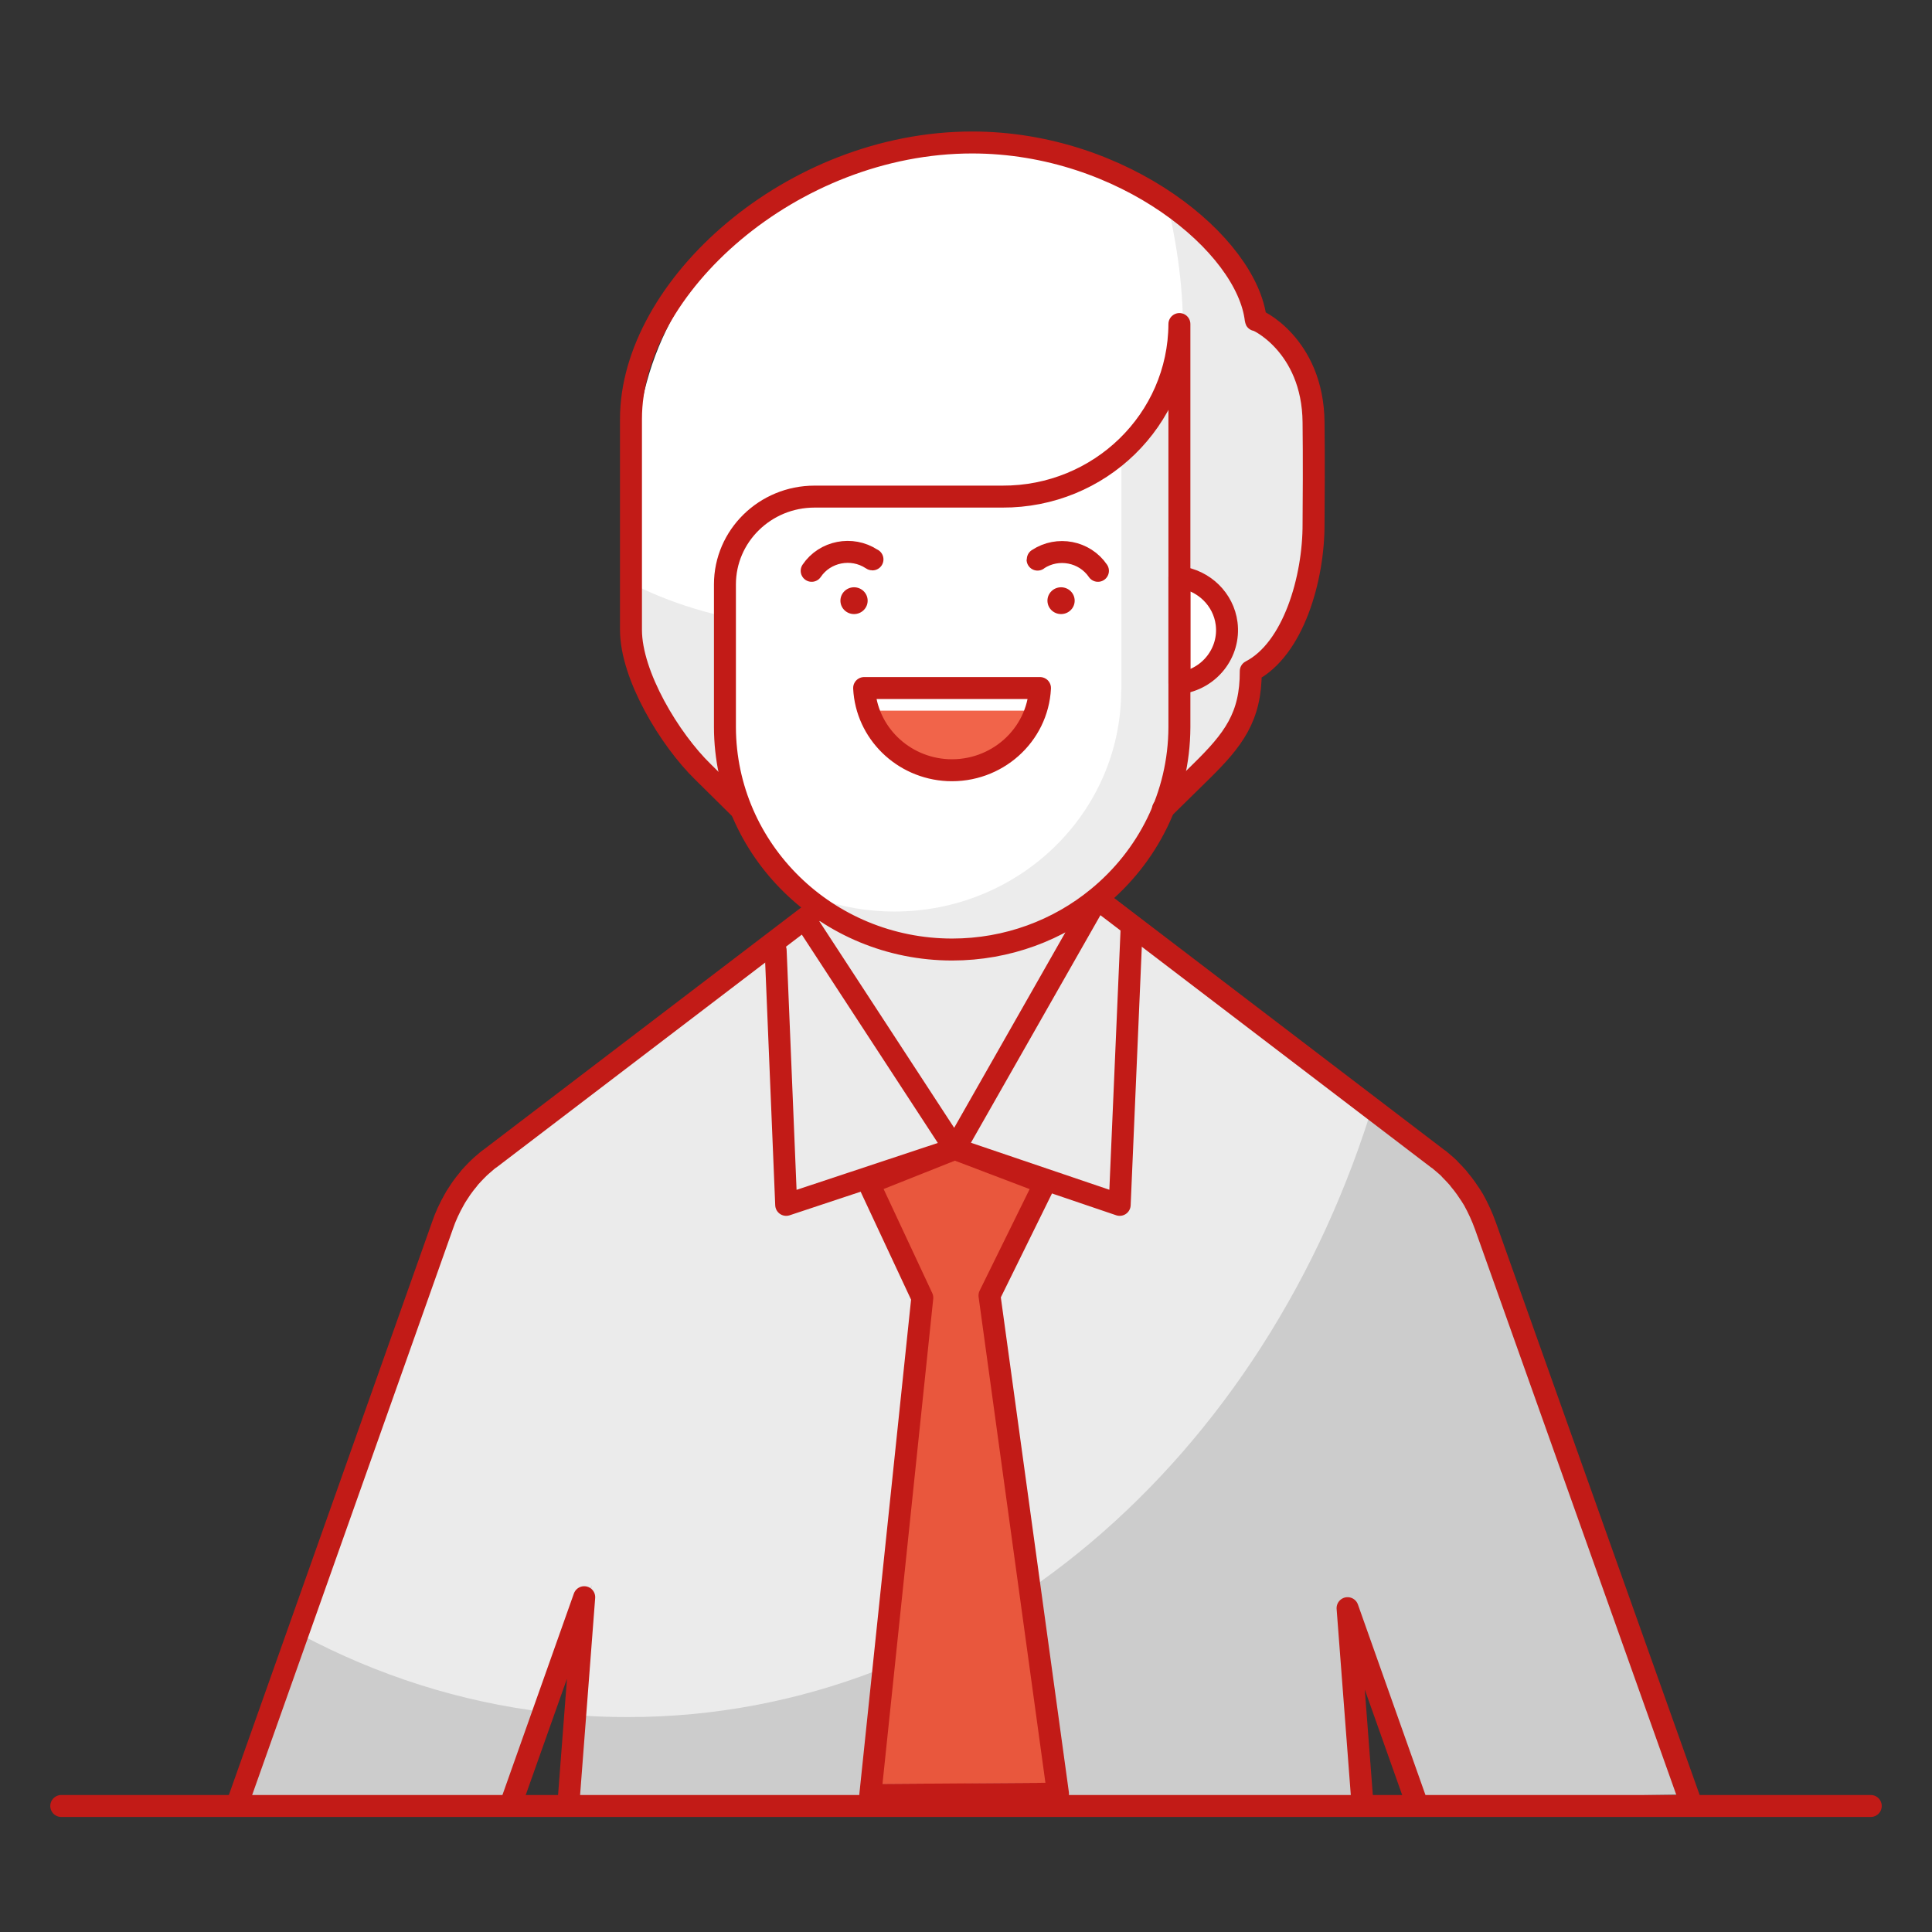 <svg width="120" height="120" viewBox="0 0 120 120" fill="none" xmlns="http://www.w3.org/2000/svg">
<rect x="0" y="0" width="120" height="120" fill="#333333" stroke="none"/>
<g clip-path="url(#clip0_101_2569)">
<path d="M51.846 55.527L30.982 71.632C30.982 71.632 30.927 71.673 30.9 71.686C30.805 71.754 30.723 71.836 30.641 71.918C30.518 72.027 30.396 72.123 30.287 72.232C30.232 72.286 30.177 72.341 30.137 72.395C30 72.532 29.864 72.682 29.727 72.832C29.7 72.873 29.673 72.9 29.646 72.941C29.496 73.118 29.359 73.296 29.223 73.5C29.196 73.541 29.168 73.582 29.141 73.623C29.018 73.814 28.882 74.004 28.773 74.209C28.486 74.714 28.241 75.259 28.037 75.846L15.437 111.791L32.332 111.859L36.805 99.096L35.85 111.682H84.968L84.068 99.777L88.241 111.682L105.082 111.464L92.605 75.832C92.4 75.259 92.155 74.714 91.868 74.195C91.746 73.991 91.623 73.8 91.5 73.596C91.473 73.555 91.446 73.514 91.418 73.473C91.282 73.282 91.146 73.091 90.996 72.914C90.968 72.873 90.941 72.846 90.914 72.805C90.777 72.654 90.641 72.504 90.505 72.368C90.45 72.314 90.409 72.259 90.355 72.204C90.246 72.096 90.123 71.986 90 71.891C89.918 71.809 89.837 71.741 89.741 71.659C89.714 71.645 89.686 71.618 89.659 71.605L68.796 55.5" fill="#CCCCCC"/>
<path d="M68.714 55.527H51.777L30.914 71.386C30.914 71.386 30.859 71.427 30.832 71.441C30.736 71.509 30.654 71.591 30.573 71.659C30.45 71.755 30.327 71.864 30.218 71.973C30.164 72.027 30.109 72.082 30.068 72.136C29.932 72.273 29.795 72.423 29.659 72.573C29.632 72.6 29.605 72.641 29.577 72.682C29.427 72.859 29.291 73.036 29.154 73.227C29.127 73.268 29.1 73.309 29.073 73.35C28.95 73.541 28.814 73.732 28.704 73.923C28.418 74.427 28.173 74.959 27.968 75.532L18.723 101.55C23.441 104.059 28.568 105.709 33.941 106.35L36.75 98.441L36.123 106.555C37.077 106.623 38.045 106.65 39.014 106.65C60.464 106.65 78.709 90.586 85.404 68.195L68.727 55.527H68.714Z" fill="#EBEBEB"/>
<path d="M51.968 54.054V61.554C51.968 66.041 55.678 69.668 60.273 69.668C64.855 69.668 68.578 66.041 68.578 61.554V54.054C65.932 55.2 58.937 58.2 51.982 54.054H51.968Z" fill="#EBEBEB"/>
<path d="M78.109 19.8C80.346 21.109 81.682 23.1 81.682 26.113C81.682 27.463 81.423 32.632 81.682 32.373C81.396 37.595 80.223 40.882 77.796 41.468C77.796 44.291 76.759 45.695 74.714 47.686L72.355 49.977H46.227L43.896 47.686C41.85 45.695 39.437 42.995 39.437 40.173V29.386C39.437 14.836 52.568 8.85 60.559 8.85C60.559 8.85 76.159 8.891 78.123 19.8H78.109Z" fill="white"/>
<path d="M81.682 26.114C81.682 27.477 81.15 35.523 81.396 35.277C81.068 38.482 79.323 41.673 77.796 41.468C77.796 44.291 76.746 45.641 74.7 47.632L72.355 49.923H46.227L43.896 47.632C41.85 45.641 39.437 42.941 39.437 40.118V36.341C44.755 39.014 52.146 39.764 57.968 38.427C71.523 35.332 75.627 25.704 72.464 12.45C74.237 12.941 77.55 17.755 78.123 19.8C79.882 20.045 81.696 23.891 81.696 26.114H81.682Z" fill="#EBEBEB"/>
<path d="M73.514 41.973C75.238 41.973 76.636 40.605 76.636 38.918C76.636 37.231 75.238 35.864 73.514 35.864C71.789 35.864 70.391 37.231 70.391 38.918C70.391 40.605 71.789 41.973 73.514 41.973Z" fill="white"/>
<path d="M73.514 20.045V44.931C73.514 52.527 67.214 58.691 59.455 58.691C51.682 58.691 45.382 52.527 45.382 44.931V36.122C45.382 33.136 47.85 30.709 50.918 30.695H62.536C68.564 30.736 73.486 25.991 73.527 20.1C73.527 20.086 73.527 20.059 73.527 20.045H73.514Z" fill="#ECECEC"/>
<path d="M69.654 42.832V28.2C67.677 29.85 65.154 30.75 62.55 30.736H50.932C47.864 30.723 45.368 33.136 45.355 36.136C45.355 36.136 45.355 36.15 45.355 36.164V44.932C45.355 49.214 47.4 53.25 50.891 55.841C52.391 56.359 53.959 56.618 55.541 56.618C63.327 56.618 69.641 50.468 69.641 42.859L69.654 42.832Z" fill="white"/>
<path d="M54.15 44.141C55.35 46.922 58.623 48.231 61.459 47.059C62.809 46.5 63.886 45.45 64.446 44.141H54.15Z" fill="#F1644A"/>
<path d="M53.046 38.141C53.513 38.141 53.891 37.769 53.891 37.309C53.891 36.85 53.513 36.477 53.046 36.477C52.579 36.477 52.2 36.85 52.2 37.309C52.2 37.769 52.579 38.141 53.046 38.141Z" fill="#C21B17"/>
<path d="M65.904 38.141C66.371 38.141 66.75 37.769 66.75 37.309C66.75 36.85 66.371 36.477 65.904 36.477C65.437 36.477 65.059 36.85 65.059 37.309C65.059 37.769 65.437 38.141 65.904 38.141Z" fill="#C21B17"/>
<path d="M65.168 72.764L61.595 80.005L65.85 110.741L54.218 110.823L57.436 80.127L53.795 73.241L59.441 70.95L65.168 72.764Z" fill="#E9573D"/>
<path d="M104.918 111.696L92.264 76.145C92.059 75.573 91.814 75.041 91.528 74.523C91.405 74.318 91.282 74.127 91.146 73.936C91.118 73.895 91.091 73.855 91.064 73.814C90.928 73.623 90.791 73.445 90.641 73.268C90.614 73.227 90.587 73.2 90.559 73.159C90.423 73.009 90.287 72.859 90.15 72.723C90.096 72.668 90.041 72.614 90 72.559C89.891 72.45 89.769 72.355 89.646 72.246C89.564 72.177 89.469 72.096 89.387 72.027C89.359 72.014 89.332 71.987 89.305 71.973L68.373 56.005M84.6 111.696L83.7 99.886L87.887 111.696M31.8 111.859L36.287 99.205L35.332 111.682M50.7 56.509L30.437 71.959C30.437 71.959 30.382 72 30.355 72.014C30.259 72.082 30.178 72.164 30.096 72.232C29.973 72.341 29.85 72.436 29.741 72.546C29.687 72.6 29.632 72.655 29.578 72.709C29.441 72.846 29.305 72.996 29.169 73.145C29.141 73.186 29.114 73.214 29.087 73.255C28.937 73.432 28.8 73.609 28.664 73.8C28.637 73.841 28.609 73.882 28.582 73.923C28.459 74.114 28.323 74.305 28.214 74.509C27.928 75.014 27.669 75.559 27.478 76.132L14.837 111.777" stroke="#C21B17" stroke-width="1.364" stroke-linecap="round" stroke-linejoin="round"/>
<path d="M50.414 35.455C51.232 34.241 52.91 33.914 54.137 34.718C54.15 34.718 54.164 34.745 54.191 34.745" stroke="#C21B17" stroke-width="1.364" stroke-linecap="round" stroke-linejoin="round"/>
<path d="M68.195 35.455C67.364 34.241 65.7 33.928 64.473 34.732C64.473 34.732 64.445 34.746 64.445 34.759" stroke="#C21B17" stroke-width="1.364" stroke-linecap="round" stroke-linejoin="round"/>
<path d="M64.596 42.736C64.446 45.695 61.882 47.973 58.868 47.836C56.059 47.7 53.809 45.491 53.673 42.736H64.596Z" stroke="#C21B17" stroke-width="1.364" stroke-linecap="round" stroke-linejoin="round"/>
<path d="M73.255 42.436C75.109 42.204 76.418 40.541 76.187 38.727C75.996 37.227 74.782 36.041 73.255 35.85V42.436Z" stroke="#C21B17" stroke-width="1.364" stroke-linecap="round" stroke-linejoin="round"/>
<path d="M68.182 55.759C71.277 53.223 73.241 49.432 73.255 45.164V20.127C73.227 26.073 68.305 30.873 62.25 30.845H50.591C47.523 30.845 45.027 33.286 45.027 36.3V45.177C45.055 52.8 51.368 58.977 59.141 58.977C62.577 58.977 65.741 57.764 68.182 55.759ZM68.182 55.759L59.305 71.359L50.073 57.218" stroke="#C21B17" stroke-width="1.364" stroke-linecap="round" stroke-linejoin="round"/>
<path d="M72.232 50.25L74.578 47.945C76.623 45.941 77.7 44.523 77.687 41.686C80.332 40.323 81.6 35.932 81.587 32.536C81.6 31.404 81.614 28.35 81.587 26.236C81.546 21.368 77.946 19.773 78 19.882C77.482 15.218 69.805 8.85 60.382 8.85C49.159 8.85 39.191 17.85 39.191 26.018V39.123C39.191 41.959 41.605 45.941 43.664 47.945L45.996 50.25" stroke="#C21B17" stroke-width="1.364" stroke-linecap="round" stroke-linejoin="round"/>
<path d="M48.178 59.032L48.832 74.836L59.305 71.359L69.546 74.836L70.282 57.764" stroke="#C21B17" stroke-width="1.364" stroke-linecap="round" stroke-linejoin="round"/>
<path d="M64.896 73.486L61.459 80.468L65.714 111.409L54.055 111.491L57.286 80.605L53.959 73.486L59.305 71.359L64.896 73.486Z" stroke="#C21B17" stroke-width="1.364" stroke-linecap="round" stroke-linejoin="round"/>
<path d="M3.805 112.173H116.196" stroke="#C21B17" stroke-width="1.364" stroke-linecap="round" stroke-linejoin="round"/>
</g>
<defs>
<clipPath id="clip0_101_2569">
<rect width="120" height="120" fill="white"/>
</clipPath>
</defs>
</svg>
